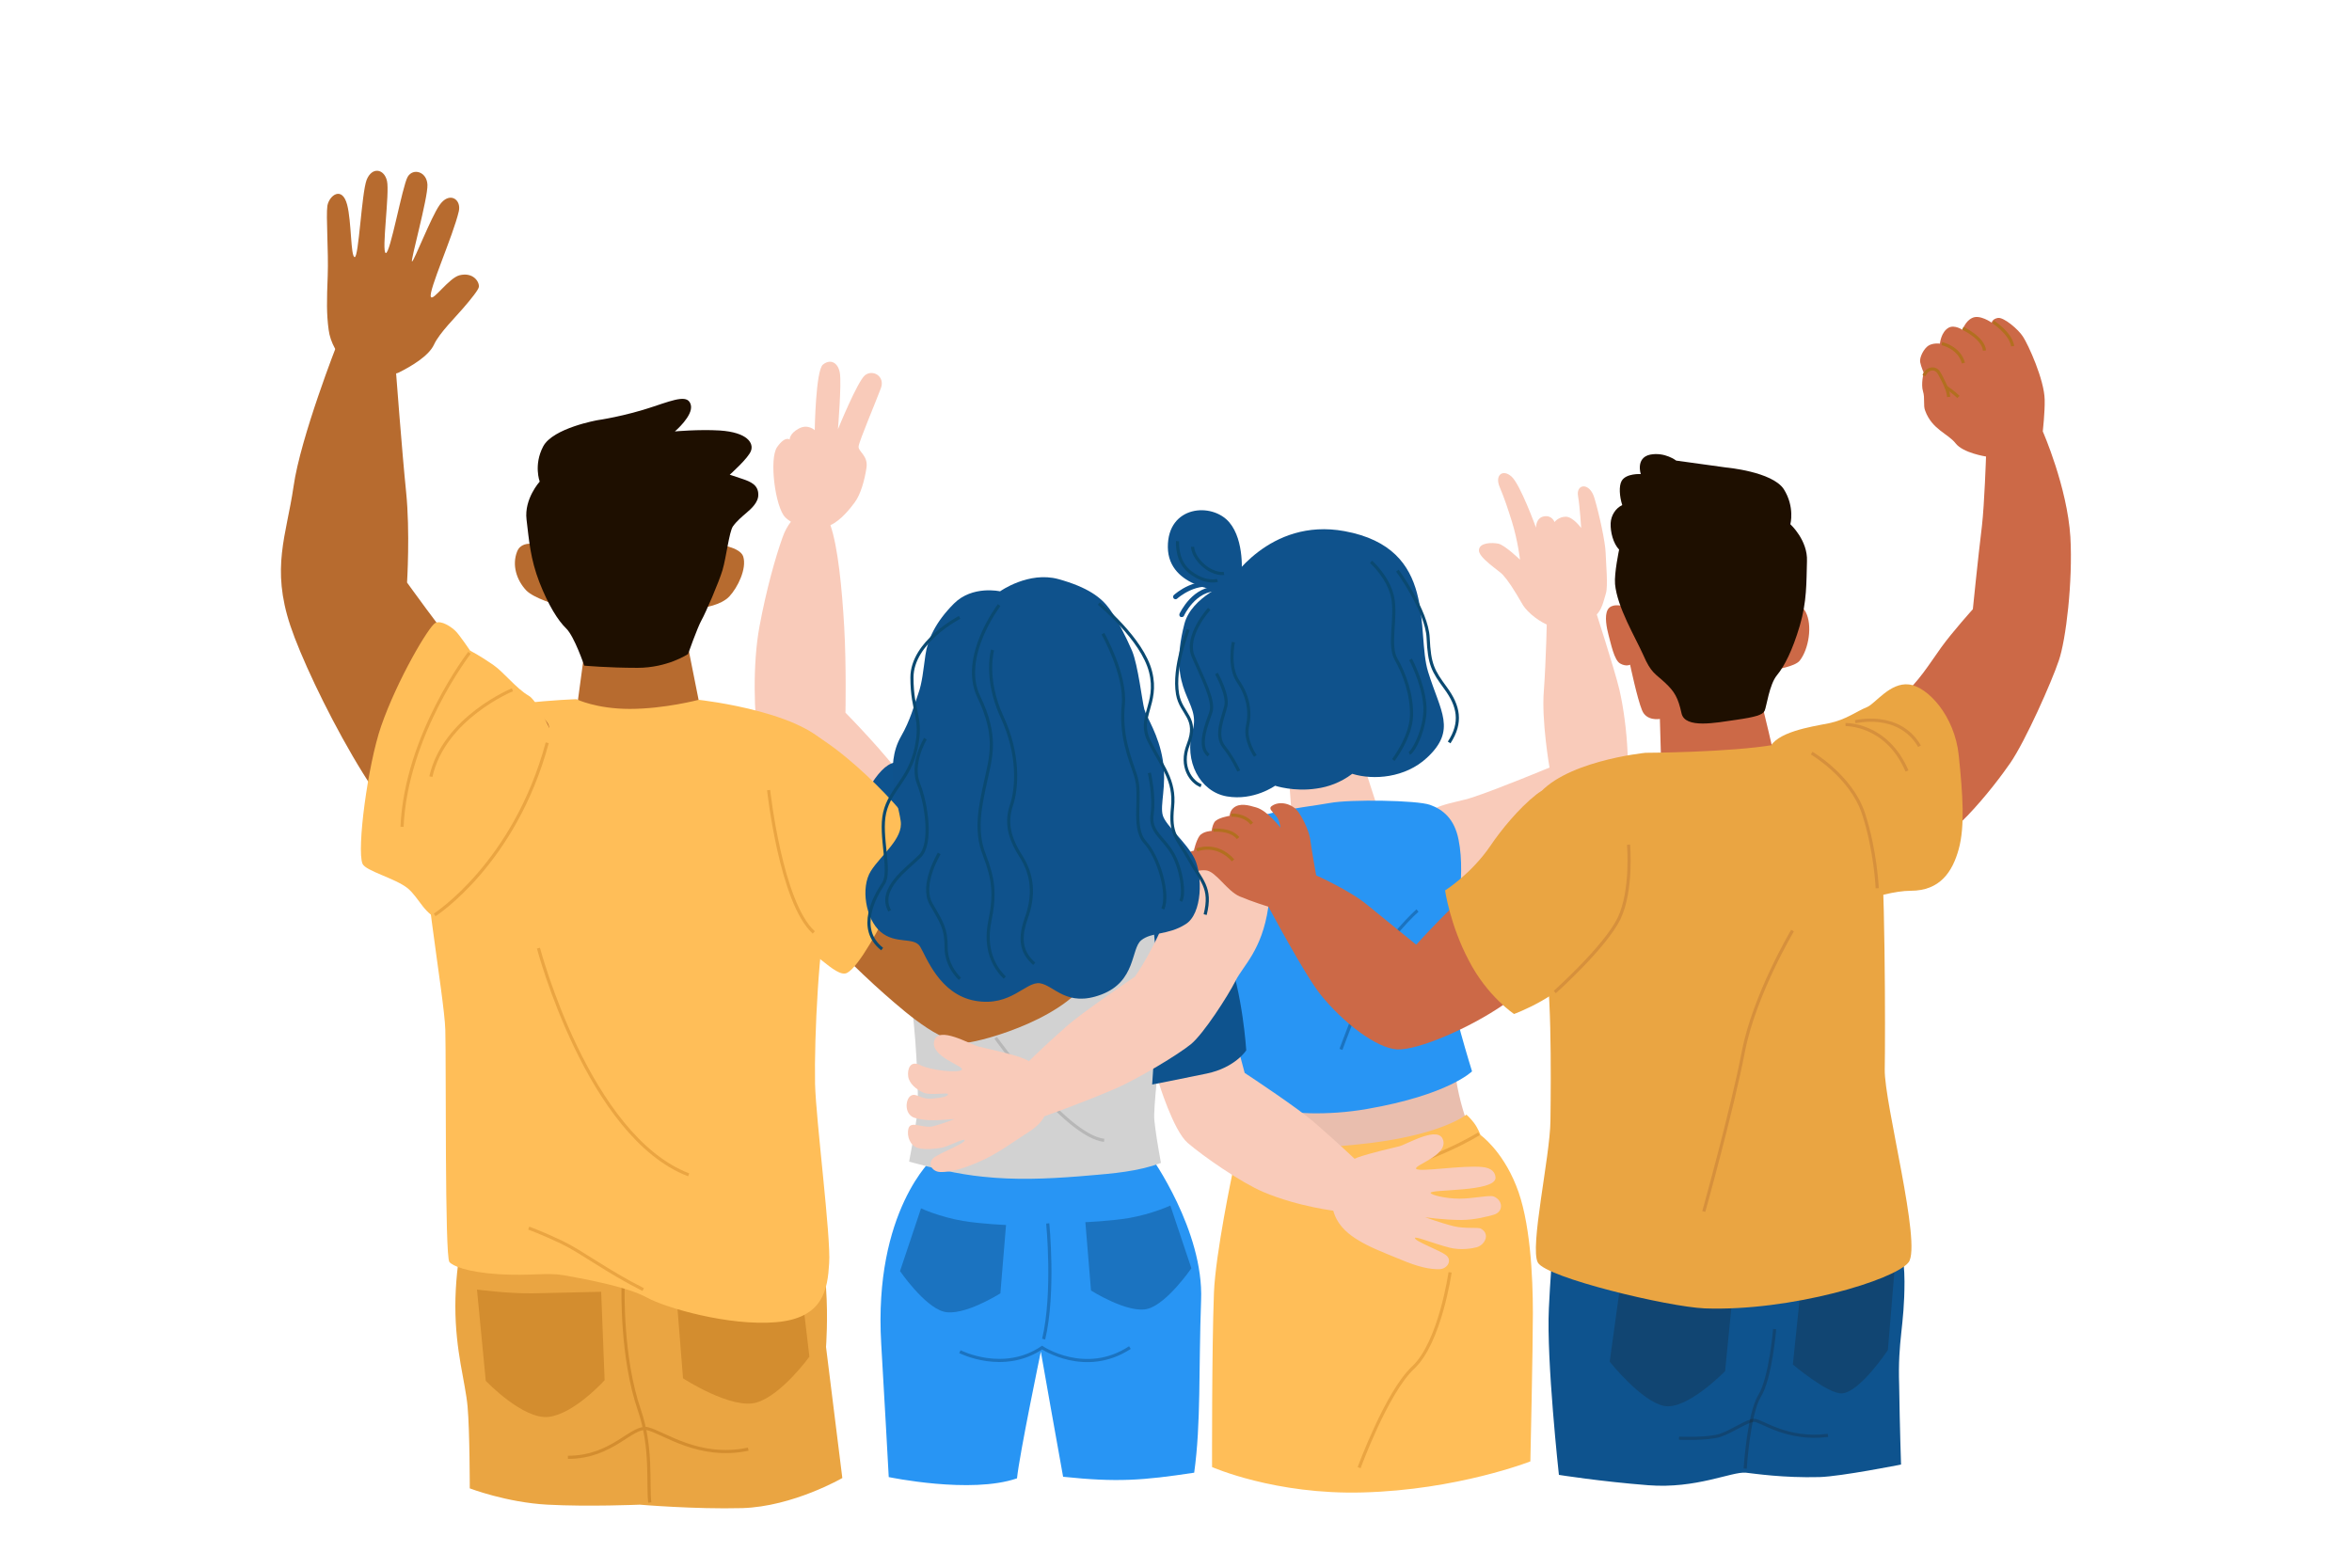 <?xml version="1.0" encoding="utf-8"?>
<!-- Generator: Adobe Illustrator 22.1.0, SVG Export Plug-In . SVG Version: 6.00 Build 0)  -->
<svg version="1.1" xmlns="http://www.w3.org/2000/svg" xmlns:xlink="http://www.w3.org/1999/xlink" x="0px" y="0px"
	 viewBox="0 0 750 500" style="enable-background:new 0 0 750 500;" xml:space="preserve">
<style type="text/css">
	.st0{fill:#2895F4;}
	.st1{opacity:0.5;fill:none;stroke:#0E538C;stroke-miterlimit:10;}
	.st2{opacity:0.5;fill:#0E538C;}
	.st3{fill:#D2D2D2;}
	.st4{fill:none;stroke:#B7B7B7;stroke-miterlimit:10;}
	.st5{fill:#E9BEAE;}
	.st6{fill:#F9CBBA;}
	.st7{fill:#0F528C;}
	.st8{fill:none;stroke:#0A4971;stroke-miterlimit:10;}
	.st9{fill:#FFBE58;}
	.st10{fill:none;stroke:#EAA542;stroke-miterlimit:10;}
	.st11{fill:#0E538E;}
	.st12{fill:#EAA542;}
	.st13{fill:#D38D2F;}
	.st14{fill:none;stroke:#D38D2F;stroke-miterlimit:10;}
	.st15{fill:#B76B2F;}
	.st16{fill:#1E0F00;}
	.st17{opacity:0.2;}
	.st18{opacity:0.2;fill:none;stroke:#1E0F00;stroke-miterlimit:10;}
	.st19{fill:#CC6947;}
	.st20{fill:none;stroke:#B26F1F;stroke-miterlimit:10;}
	.st21{fill:none;stroke:#D6903C;stroke-miterlimit:10;}
</style>
<g id="BACKGROUND">
</g>
<g id="OBJECTS">
	<path class="st0" d="M380.8,469.7c-16.5,2.5-24.6,3.1-41.8,1.3c-1.2-6.4-7.1-39.9-7.1-39.9s-6.8,32.6-7.6,40.4
		c-14.7,5.1-40.9-0.4-40.9-0.4s-1.7-31.1-2.4-42.5c-2.5-42.4,16.6-59.3,16.6-59.3s15.2-2.4,35.6-2.2c20.4,0.2,33.8,1.8,33.8,1.8
		s16.9,23.6,16,45.8C382.2,436.9,383,453.9,380.8,469.7z"/>
	<path class="st1" d="M306.1,431.1c0,0,13.8,7.1,26.2-1.3c0,0,13.8,9.3,28,0"/>
	<path class="st1" d="M334.1,390.2c0,0,2.2,22.2-1.3,36.9"/>
	<path class="st2" d="M346.1,389.8l1.8,21.8c0,0,12,7.6,18.2,5.8c6.2-1.8,13.8-12.9,13.8-12.9l-6.7-20c0,0-5.8,2.7-13.3,4
		C353.7,389.5,346.1,389.8,346.1,389.8z"/>
	<path class="st2" d="M320.8,390.7l-1.8,21.8c0,0-12,7.6-18.2,5.8c-6.2-1.8-13.8-12.9-13.8-12.9l6.7-20c0,0,5.8,2.7,13.3,4
		C313.2,390.4,320.8,390.7,320.8,390.7z"/>
	<path class="st3" d="M289.9,370.5c7.7,2.1,15.5,4,23.5,4.8c10.2,1.1,20.3,0.7,30.5-0.1c7.9-0.7,16.1-1.1,23.7-3.4
		c0.9-0.3,1.7-0.6,2.6-0.9c-0.9-4.9-1.7-9.7-2.1-13.6c-0.4-3.6,1.6-20.7,2.9-31.6c1.3-10.9,1.3-44-3.9-47.5
		c-5.2-3.5-17-4.7-20.1-5.2c-12.4-2.1-30.5-2-37.4-0.9c-6.5,1-16.1,5.3-18.7,11.3c-3.4,7.8-3,22.6-0.9,33.3
		c2.2,10.7,2.8,31.5,2.7,36.4C292.5,356.2,291.3,363,289.9,370.5z"/>
	<path class="st4" d="M317.5,331c0,0,22.2,31.3,34.6,32.7"/>
	<path class="st5" d="M396.2,336.7c23.7,5.9,49.1-0.3,67.5-4.9c-1,17.3,6.3,29.9,5.5,32.2c-0.7,2.2-22.6,13-37.5,13.9
		c-14.9,0.9-36.1-6.4-37.3-8.7C393.9,367.8,396.9,351.5,396.2,336.7z"/>
	<polygon class="st6" points="410.6,242.6 412,261.3 439,256.8 430.8,231.4 	"/>
	<path class="st7" d="M455.4,214.3c-4-12.8,3.4-39.4-26.7-44.9c-24.1-4.4-36.7,16.4-36.7,16.4s-12,4.5-14.3,13.1
		c-5.8,22.3,5.4,24.4,2.6,34.1c-2.8,9.7,2.3,19.5,10.9,21c8.6,1.5,15.4-3.4,15.4-3.4s6,2,13.2,0.9c3.7-0.5,7.7-1.9,11.4-4.7
		c6.8,2.1,16.9,1.3,23.8-5.1C464.6,232.8,459.3,227,455.4,214.3z"/>
	<g>
		<path class="st8" d="M378.9,200.8c0,0-4.9,12-3.4,20.6c1.1,6.4,6.8,7.5,3.4,16.1c-2.8,7.1,1.1,12,4.1,13.1"/>
		<path class="st8" d="M437.2,179.2c0,0,5.6,4.9,6.9,11.4c1.3,6.6-1.5,15.2,1.1,19.7c2.6,4.5,5.1,11.3,4.9,18
			c-0.2,6.8-5.8,14.1-5.8,14.1"/>
		<path class="st8" d="M449.8,210.3c0,0,3.8,7.1,4.5,14.1c0.8,6.9-3.4,15.2-4.9,15.9"/>
		<path class="st8" d="M385.6,194.2c0,0-7.9,8.6-5.1,15.2c2.8,6.6,6.9,14.1,5.6,17.8c-1.3,3.8-4.3,10.9-0.7,13.7"/>
		<path class="st8" d="M387.9,214.8c0,0,3.8,6.8,3,10.3c-0.8,3.6-3.6,9.4-0.6,13.1c3,3.8,4.7,7.7,4.7,7.7"/>
		<path class="st8" d="M393.3,204.8c0,0-1.7,7.8,1.5,12.5c3.3,4.8,4,9.8,3,14.3c-1,4.5,2.5,9.5,2.5,9.5"/>
	</g>
	<g>
		<g>
			<path class="st7" d="M390.7,188.6c0,0-18.2-0.8-18.3-14.1c-0.1-13.3,14.1-14.4,19.6-7.9c5,5.9,3.9,16.8,3.9,16.8L390.7,188.6z"/>
		</g>
		<g>
			<path class="st7" d="M389,188c-0.2,0.1-0.4,0-0.5,0c-6.4-3.1-13.1,2.9-13.1,2.9c-0.3,0.3-0.8,0.3-1.1,0c-0.3-0.3-0.3-0.8,0-1.1
				c0.3-0.3,7.5-6.7,14.8-3.2c0.4,0.2,0.5,0.6,0.3,1C389.3,187.8,389.2,187.9,389,188z"/>
		</g>
		<g>
			<path class="st7" d="M377,196.8c-0.2,0-0.4,0-0.5,0c-0.4-0.2-0.5-0.6-0.4-1c0.2-0.4,4.3-9.2,12.4-8.7c0.4,0,0.7,0.4,0.7,0.8
				c0,0.4-0.4,0.7-0.8,0.7c-7.1-0.4-10.9,7.8-10.9,7.9C377.4,196.6,377.2,196.8,377,196.8z"/>
		</g>
	</g>
	<path class="st8" d="M445.6,182c0,0,9.4,12.8,9.8,21.4c0.4,8.6,1.5,10.5,5.6,16.1c4.1,5.6,5.3,10.9,1.1,17.3"/>
	<g>
		<path class="st8" d="M375.5,172.6c0,0-0.6,6.6,4.3,10.1c4.9,3.6,8.4,2.4,8.4,2.4"/>
		<path class="st8" d="M380.3,174.4c0,0-0.1,2.8,3.4,5.9c3.5,3.1,6.6,2.6,6.6,2.6"/>
	</g>
	<g>
		<path class="st6" d="M500.3,195c-3.7,0.5-7,1.5-7,1.5s-0.3,14.3-1,23.8c-0.8,9.5,1.8,24.5,1.8,24.5s-16.3,6.8-24.5,9.5
			c-6.3,2.1-13.8,2-18.5,8.9c-4.7,6.9,0.5,32.4,12,30.6c11.5-1.7,18.5-6.8,31-15c13.9-9.1,18.8-15.1,22.7-21.6
			c3.9-6.5,2.1-26.4-0.4-37.2c-1.6-6.7-7.8-25.8-7.8-25.8S504,194.5,500.3,195z"/>
		<path class="st6" d="M494.9,199.9c4,1.4,12-2.1,13.9-3.6c2-1.6,2.6-4.8,3.3-7.1c0.7-2.3,0-9.6-0.1-12.9c-0.1-3.4-2-12.1-3.5-17.2
			c-1.5-5.5-6-4.8-5.3-0.9c0.6,3.5,1,10.2,1,10.2s-2.6-3.6-4.9-3.6c-2.3,0-3.6,1.7-3.6,1.7s-0.8-2.3-3.4-1.8
			c-2.6,0.5-2.5,3.6-2.5,3.6s-5-13.8-7.8-16.3c-2.8-2.5-5.4-0.5-3.8,3.3c1.6,3.8,2.6,6.9,3.9,11c1.9,6.1,2.6,12.2,2.6,12.2
			s-4.9-4.7-6.9-5.1c-2-0.4-6-0.4-6.2,2c-0.3,2.4,6.7,6.8,7.6,7.9c1.7,1.9,3.2,4.1,6.5,9.8C487.2,195.4,490.9,198.5,494.9,199.9z"/>
	</g>
	<g>
		<path class="st0" d="M462.3,313c0-5.9,2.5-19.1,3.1-25.4c0.5-6.5,1-13.4-0.3-19.8c-1.3-6.6-4.9-9.6-9.1-11.1
			c-4.2-1.5-25.5-1.8-31.9-0.6c-9.3,1.7-28.6,3.1-32.3,10.6c-3.7,7.4,0,35,1.2,50c0.8,10.3-2.4,33.6-2.4,33.6s19.3,7.9,45.3,3.4
			c26-4.5,33.5-12,33.5-12S462.3,318.9,462.3,313z"/>
		<path class="st1" d="M452,290.4c0,0-10.1,9-14.6,19.5c-4.5,10.5-9.8,24.8-9.8,24.8"/>
	</g>
	<path class="st9" d="M434.6,476c-28,0.8-48.1-8.1-48.1-8.1s-0.1-37.3,0.6-55.6c0.5-12.6,6-38.6,6-38.6s0-3.3,0.2-4.5
		c0.3-1.7,0.6-3.4,0.6-3.4s12.8,1.9,39.1-0.8c26.3-2.6,34.6-9.5,34.6-9.5s1.1,0.9,2.4,2.6c1.3,1.7,2.1,3.9,2.1,3.9s6.8,4.8,11.3,16
		c4.6,11.1,5.4,29.3,5.4,40.8c0,11.5-0.8,47.3-0.8,47.3S464.8,475.2,434.6,476z"/>
	<g>
		<path class="st10" d="M393,373.6c0,0,25.3,3.7,44.2,0.7c19-3,34.4-12.7,34.4-12.7"/>
		<path class="st10" d="M433.4,468.1c0,0,8.7-23.9,17.2-31.9c8.6-8,11.8-30.4,11.8-30.4"/>
	</g>
	<g>
		<path class="st6" d="M288.2,248.7c-5.2-7.8-18.6-21.4-18.6-21.4s0.3-15.1-0.4-27.3c-0.7-12.3-2-25.6-4.4-32.5
			c3.3-1.5,6.3-5.3,7.7-7.2c1.9-2.5,3.2-7.1,3.8-11.1c0.6-4-2.8-5.2-2.5-6.9c0.2-1.7,5.7-14.7,7.1-18.5c1.4-3.8-2.6-6.1-5.1-4.1
			c-2.4,2-8.6,17.2-8.6,17.2s1.2-14.6,0.6-18c-0.6-3.4-3.1-4.5-5.4-2.6c-2.3,1.9-2.6,20.9-2.6,20.9s-2.2-2.1-5.1-0.5
			c-3,1.6-2.9,3.5-2.9,3.5s-1.4-1.3-4,2.4c-2.6,3.7-0.6,19.2,2.6,22.4c0.6,0.6,1.2,1,1.8,1.4c-1,1.3-2,3-2.7,5.1
			c-2.2,6.1-5.2,16.8-7.3,28.2c-2.3,12.2-1.7,28.7-0.4,36.5c1.3,7.8,17.4,33.3,27,43.3c9.2,9.6,22.9,13.8,29.4,6.5
			C307.4,275.3,293.4,256.5,288.2,248.7z"/>
		<path class="st11" d="M289.5,315.3c0,0,4-14.3,7.2-22.2c3.9-9.8,14.4-20.9,14.4-20.9s-2.3-4-7.2-10.4
			c-3.2-4.2-12.6-15.1-14.8-17.2c-5-4.8-10.9,3-16.1,14.8c-4.5,10.2-5,29.8-5,29.8s3.8,8.4,10.3,15.7
			C281.9,309.2,289.5,315.3,289.5,315.3z"/>
	</g>
	<path class="st12" d="M236.7,481c-15.2,0.4-32.7-1.1-32.7-1.1s-16.3,0.7-29.4,0c-13.1-0.7-24.8-5.2-24.8-5.2s0-18.3-0.7-26.1
		c-0.7-7.8-3.9-17.6-3.9-32c0-14.4,3.3-28.3,5.7-35c2.4-6.7,105.2-8.4,108.6,2.9c0.6,2,3,14.6,3.9,26.2c0.7,9.7,0,18.9,0,18.9
		l5.2,41.8C268.6,471.4,252.9,480.5,236.7,481z"/>
	<path class="st13" d="M215.5,410.6l2.3,29c0,0,15.5,10.1,23.5,7.7c8-2.4,16.8-14.6,16.8-14.6l-3.3-27.9c0,0-11.8,2.3-21.5,4
		C225.3,410.3,215.5,410.6,215.5,410.6z"/>
	<path class="st13" d="M152.1,411.3l2.8,29.1c0,0,11.9,12.5,20.1,11.5c8.2-1,17.8-11.7,17.8-11.7l-1.1-28.2c0,0-11.9,0.3-21.8,0.5
		C161.9,412.6,152.1,411.3,152.1,411.3z"/>
	<path class="st14" d="M198.7,410.6c0,0-0.7,22.2,5.2,39.2c4.1,12,2.6,23.5,3.3,29.4"/>
	<path class="st14" d="M181.1,464.8c14.4,0,20.4-10.4,25.5-9.1c5.2,1.3,16.3,9.8,32,6.5"/>
	<path class="st15" d="M183.9,226.2l3.2-23.7l31.9,1.8l5.1,25.6c0,0-5.4,17.9-24.7,13.7C180.2,239.6,182.9,226.3,183.9,226.2z"/>
	<path class="st15" d="M237,177.5c-1-3.1-8.3-3.9-8.3-3.9l-4.5,20.2c0,0,5.7-0.7,8.4-3.6C235.2,187.4,238.2,181.4,237,177.5z"/>
	<path class="st15" d="M174.5,174.7c0,0-7.7-3.6-9.6,1.2c-1.7,4.3-0.2,9.1,2.9,12.4c2.4,2.5,9.7,4.6,9.7,4.6L174.5,174.7z"/>
	<path class="st16" d="M236.9,152.8c-1.2-0.4-4.2-1.4-4.2-1.4s6.1-5.4,6.8-7.7c0.8-2.3-1-5.8-10-6.4c-6.7-0.4-14.3,0.3-14.3,0.3
		s5.9-5,5.1-8.4c-0.8-3.3-4.6-2-11.7,0.4c-9.4,3.2-18,4.4-18,4.4s-14.3,2.5-17.4,8.4c-3.1,5.9-1.1,11.2-1.1,11.2s-5,5.5-4.2,12.1
		c0.8,6.6,1.2,12.5,4.1,20c2.9,7.4,5.9,12.2,8.6,14.8c2.6,2.6,5.7,11.8,5.7,11.8s7.4,0.7,17,0.7c9.6,0,16.1-4.4,16.1-4.4
		s3-8.5,4.3-10.8c1.3-2.3,5.5-12,6.7-16c1.2-4.1,2.1-12.1,3.3-13.9c1.2-1.7,3-3.2,4.4-4.4c1.4-1.2,3.8-3.3,3.7-5.8
		C241.8,154.6,239.2,153.6,236.9,152.8z"/>
	<g>
		<path class="st16" d="M179.7,152.7c0,0-4.5-10.8,7.4-11.8c15.7-1.3,25.7-3.9,25.7-3.9"/>
		<path class="st16" d="M183.2,154c0,0,1.3-7,13.1-4.8c11.8,2.2,31.3,2.2,31.3,2.2"/>
		<path class="st16" d="M188,155.3c0,0,6.1,2.2,17.8,4.8c11.8,2.6,19.2-0.4,19.2-0.4"/>
		<path class="st16" d="M179.3,158.3c0,0-7.4,5.2-4.8,16.3c2.6,11.1,7.8,18.1,7.8,18.1"/>
		<path class="st16" d="M182.8,161c0,0-5.2,9.1,0.4,18.3"/>
	</g>
	<path class="st9" d="M222.8,223.2c0,0,37.9,4.1,43.1,17.9c5.2,13.7,0.7,40.7-2,49.4c-2.7,8.7-4.3,40.1-4,55.2
		c0.3,11.7,5.1,48.9,4.5,57.2c-0.5,8.3-1.8,17.5-16.9,18.8c-15,1.3-35.3-4.6-41.1-7.8c-5.9-3.3-18.3-5.7-26.8-7.2
		c-5.5-0.9-10.1,0.3-20.6-0.3c-10.4-0.7-14.7-2.7-15.7-3.9c-1.5-1.9-1-62.9-1.3-74c-0.3-11.1-8.8-56.2-7-72.9
		c1-9.2,3.3-20.5,9.2-25.2c8.2-6.4,39.6-7.4,39.6-7.4s6.3,3.1,17,3.1C211.9,226.1,222.8,223.2,222.8,223.2z"/>
	<g>
		<path class="st15" d="M349.6,306.8c-3.9,15.7-32.1,24.2-40.2,25.6c-8.1,1.4-19.2-8.2-27.4-15.4c-8.2-7.2-21.3-20.4-21.3-20.4
			l20.5-38.6c0,0,8.6,8,16.5,16.5c8,8.5,19.3,20.8,19.3,20.8S353.5,291.1,349.6,306.8z"/>
		<path class="st9" d="M270.1,310.3c-3.7,1.9-11.9-9.4-19-10.5c-7.1-1.1-19.4-6.2-19.4-6.2s5.8-66.3,17.9-63.7
			c16.1,3.5,40.6,30.6,43.4,36.5c2,4.2-3.8,11-8,20.2C280.7,295.8,273.8,308.4,270.1,310.3z"/>
	</g>
	<g>
		<path class="st15" d="M174.5,230.4c-5.6-7.6-18.5-10.3-25.4-18.9c-9.4-11.9-19.3-25.7-19.3-25.7s1-16.2-0.3-28.9
			c-1.3-12.7-3.3-39.2-3.3-39.2l-18.6-8.2c0,0-11.8,30-14,45.7c-2.3,15.7-7.2,25.8-1,44.4c6.2,18.6,31.8,68.6,44.5,70.2
			C149.9,271.4,180.1,238.1,174.5,230.4z"/>
		<path class="st15" d="M152.7,91.5c0.2-1.6-1.8-4.8-6.2-3.7c-3.4,0.9-8.4,8.3-9.1,6.9c-0.9-1.8,7.1-19.5,8.9-27.3
			c0.9-3.9-3.1-6.5-6.2-1.9c-2.7,3.9-8,17.6-8.7,17.9c-0.7,0.3,5.1-20.3,4.9-24.5c-0.2-4.2-4.6-5.4-6.3-2.5
			c-1.7,2.9-5.6,24.8-7,24.3c-1.4-0.5,1.3-19.2,0.4-23c-0.9-3.9-4.8-4.6-6.5-0.3c-1.6,4.3-2.5,24.7-3.8,24.6
			c-1.3-0.1-1-11.4-2.4-16.7c-1.6-6.1-5.7-3-6.3,0.3c-0.5,3.3,0.4,14.6,0.1,22.4c-0.3,7.8-0.4,12,0.3,17.2c0.5,4,2.9,8.1,5.1,9.7
			c2.3,1.6,13.5,5.8,17.3,3.9c3.8-1.9,9.5-5.2,11.2-8.9c1.7-3.7,7.1-9,9.2-11.5C150.2,95.4,152.6,92.4,152.7,91.5z"/>
	</g>
	<path class="st9" d="M168.6,221.9c-4.1-2.4-7.9-7.5-11.4-9.9c-4.2-2.9-7.3-4.5-7.3-4.5s-3.3-4.9-4.6-6.2c-1.3-1.3-4.6-3.6-6.5-2.6
		c-2,1-12.1,18-17.3,33c-4.2,12.2-7.8,39.2-5.9,43.8c1,2.3,10.4,4.6,14.4,7.8c3.9,3.3,5.2,8.5,11.1,10.4c5.9,2,41.8-43.1,41.8-43.1
		S173.2,224.5,168.6,221.9z"/>
	<g>
		<path class="st10" d="M149.7,208.2c0,0-20.2,26.1-21.5,55.5"/>
		<path class="st10" d="M163.4,220c0,0-21.8,8.9-26,27.7"/>
		<path class="st10" d="M171.7,302.4c0,0,15.8,60,47.9,72.3"/>
		<path class="st10" d="M138.6,291.8c0,0,25.5-16.3,35.9-54.9"/>
		<path class="st10" d="M245.1,252c0,0,3.9,35.9,14.4,45.4"/>
		<path class="st10" d="M168.6,391.7c0,0,4.2,1.5,10.5,4.5c6.3,3,14.3,9.2,26,15.1"/>
	</g>
	<g>
		<path class="st6" d="M424.6,379.9c0.4-7.1,4.8-9.4,8.5-10.8c3.7-1.3,11.4-3.1,13.1-3.5c2.8-0.8,12.7-6.8,14-1.9
			c1.4,4.9-9.6,8-8.6,9.1c1.1,1.1,14.6-1.2,21-0.6c3.2,0.3,4.2,1.8,4.3,3.4c0.1,4.7-21.2,3.6-20.7,4.9c0.2,0.6,4.6,1.8,9.2,1.8
			c4.5,0,9.4-1.2,10.9-0.7c3,1.2,3.3,5-0.2,5.9c-1.5,0.4-5.8,1.6-10.1,1.6c-5.9,0-11.6-0.9-11.6-0.9s4.8,1.8,9.2,2.9
			c3.8,0.9,7.8,0.2,8.7,0.8c3,1.8,1.1,5.2-1.4,5.9c-1.1,0.3-5,1.1-8.8,0.1c-5-1.3-10.6-3.6-10.9-3.1c-0.4,1,8.1,4,10,5.6
			c1.9,1.6,0.4,4.3-2.2,4.4c-3.1,0.1-7-0.8-12.4-3.1c-5.4-2.2-9.8-3.9-13.4-6.1C426.5,391.6,424.2,386.9,424.6,379.9z"/>
		<path class="st6" d="M418.9,357.8c-5.1-4.4-19.7-14.1-22-15.6c-0.3-1.1-1.6-6-1.6-6s-5.3,3.6-11.2,5.2c-5.9,1.6-14.7,3.6-14.7,3.6
			s4.7,15.5,9.3,19.5c5,4.3,16.9,12.6,24.2,15.7c11.4,4.8,23.5,6.1,23.5,6.1l6-16.3C432.4,370,426.5,364.4,418.9,357.8z"/>
		<path class="st11" d="M391.3,303.8c-3.3-8.8-8.7-17.9-13.5-21.7c-4.8-3.8-12.2-4.6-12.2-4.6s3.5,26.7,3.5,35.1s-1.7,33.3-1.7,33.3
			s8.3-1.6,17.4-3.5c9.1-1.9,12.6-7.4,12.6-7.4S396.3,316.9,391.3,303.8z"/>
	</g>
	<g>
		<path class="st6" d="M394.5,263.5c-5.1-0.4-16.4,11-21.4,25.6c-4.5,13-11.2,22.4-11.2,22.4s-16.6,11.2-22,16
			c-7.6,6.7-13.3,12.4-13.3,12.4l6.2,16.2c0,0,11.5-4,22.9-8.9c7.3-3.2,20.1-10.9,24.1-14.2c4-3.3,11.8-15.4,14.2-20.2
			c2.4-4.8,8.4-9.7,10.4-23.3C406.5,276.1,399.7,263.9,394.5,263.5z"/>
		<path class="st6" d="M334,348.1c-0.5-7.2-5-9.6-8.7-10.9c-3.7-1.3-11.6-3-13.2-3.4c-2.8-0.7-12.9-6.8-14.2-1.8
			c-1.3,5.1,9.8,8,8.8,9.2c-1,1.1-10,0.2-13.2-1.5c-3.3-1.6-4.2,1.3-3.9,3.6c0.3,2.3,2.6,4.2,4.9,5.2c2.3,1,8.1-0.2,7.8,0.5
			c-0.2,0.7-1.6,1.1-5.2,1.4c-3.6,0.3-4.9-2-6.7-0.9c-1.8,1.2-2.1,6.2,1.5,7.1c1.5,0.4,3.3,0.7,5.6,0.7c2.3,0,6.9-0.4,6.9-0.4
			s-3.7,1.5-6.8,2.3c-3.1,0.8-7.2-1.9-7.9,0.7c-0.7,2.6,0.7,5.6,2.9,6.2c2.3,0.7,5.6,0.3,7.5,0c2-0.3,7.2-3.1,7.5-2.5
			c0.5,1-8.1,4.1-10,5.8c-1.9,1.7-0.4,4.3,2.2,4.4c3.1,0.1,7-0.9,12.5-3.3c5.4-2.3,10.8-6.3,14.4-8.6
			C333.2,357.9,334.4,355.3,334,348.1z"/>
	</g>
	<path class="st11" d="M607.3,408.7c0-14.6-6.3-31.9-6.3-31.9s-100.8-7.4-103.7,3.5c-1,3.8-2.6,20.3-3.4,37
		c-0.8,16.7,3.2,53.1,3.2,53.1s13.2,2.1,28.5,3.3c15.3,1.2,26.6-4.4,31.1-4c2.8,0.3,11.9,1.7,23.5,1.4c6.9-0.2,26-4,26-4
		s-0.4-11.5-0.6-25.2C605.1,427.1,607.3,423.3,607.3,408.7z"/>
	<g class="st17">
		<path class="st16" d="M536.5,410.8c-8.9-0.8-19.7-1.9-19.7-1.9l-3.5,25.4c0,0,10,12.6,17.3,14.1c7.3,1.5,19.5-11.1,19.5-11.1
			l2.6-26.3C552.8,411,543.8,411.4,536.5,410.8z"/>
		<path class="st16" d="M604.2,404.3l-2.2,26.3c0,0-8.9,13.4-14.6,13.8c-4.5,0.3-15.7-9.2-15.7-9.2l2.4-23.1c0,0,9-2.2,15-3.5
			C595.1,407.4,604.2,404.3,604.2,404.3z"/>
	</g>
	<path class="st18" d="M565.9,423.9c0,0-1.3,15.7-4.8,21.3c-3.5,5.7-4.6,23.2-4.6,23.2"/>
	<path class="st18" d="M535.4,458.7c0,0,9.1,0.4,13.1-0.9c3.9-1.3,8.7-4.8,10.9-4.8c2.2,0,10.4,6.5,23.5,4.8"/>
	<g>
		<path class="st19" d="M660.2,171.3c-1-16-8.8-33.7-8.8-33.7s0.7-6.3,0.6-10.1c-0.1-6.4-5.3-17.7-6.9-20.1c-1.5-2.4-6.2-6.3-8-6
			c-1.8,0.3-2,1.5-2,1.5s-3.8-2.7-6.2-1.5c-2.2,1-3.1,3.8-3.1,3.8s-2.5-1.7-4.4-0.7c-2.5,1.4-2.8,5.1-2.8,5.1s-2.1-0.3-3.6,0.6
			c-1.5,0.9-3,3.8-2.7,5.3c0.3,1.5,1.1,3.3,1.1,3.3s-0.9,3.8-0.2,6c0.7,2.2,0,4.5,0.7,6.2c2.2,6,7.3,7.3,9.7,10.4
			c2.4,3.1,9.7,4.2,9.7,4.2s-0.5,15.1-1.3,22.1c-1.3,10.6-2.9,26.6-2.9,26.6s-6.5,7.2-10.1,12.2c-3.6,5-7.4,11.3-12.5,15.4
			c-9.8,8-24.5,8.7-20.1,28.8c2.3,10.4,12.7,21.2,23.2,21c10.5-0.2,26.5-21.2,31.4-28.3c4.9-7.1,13.3-26.1,15.5-32.7
			C658.8,204.1,661,185.3,660.2,171.3z"/>
		<g>
			<path class="st20" d="M619.2,109.6c0,0,5.5,1.1,6.9,6.2"/>
			<path class="st20" d="M625.9,104.7c0,0,6.6,3.1,6.9,7.1"/>
			<path class="st20" d="M635.6,102.7c0,0,5.5,3.5,6.2,7.7"/>
			<path class="st20" d="M624.5,126.6c0,0-1.5-1.5-4.2-3.3"/>
			<path class="st20" d="M621.4,126.6c-0.2-1.8-0.7-2.9-1.3-4.2c-0.7-1.3-1.4-3.1-2.2-4c-0.9-0.9-2-0.9-2.9-0.4
				c-0.9,0.4-1.5,1.8-1.5,1.8"/>
		</g>
	</g>
	<path class="st12" d="M564.2,238.8c2-5.3,13.2-7,18.9-8.1c5.7-1.2,8.6-3.7,12.3-5.2c2.6-1.1,7.3-7.9,13.3-7.2
		c6,0.7,14.6,10,15.9,22.6c1.3,12.6,2,22.6,0,29.9c-2,7.3-6,13.3-15.3,13.3c-9.8,0-27.7,7.7-27.7,7.7S562.2,244.1,564.2,238.8z"/>
	<path class="st19" d="M566.3,213.5c0,0,6.1-0.9,7.6-2.8c2.9-3.7,4.1-11.3,1.9-15.5c-2.4-4.7-9.8-0.4-9.8-0.4s-39.2-25.8-44.7-23.4
		c-5.6,2.5-6,10.1-5.9,13.5c0.1,3.3,1.6,8.3,1.6,8.3s-3.1-0.8-4.3,1.2c-1.2,2-0.3,6.1,0.2,8c0.8,2.9,1.8,8.1,3.7,9.2
		c1.9,1.1,3.2,0.4,3.2,0.4s2.3,10.9,3.8,14.5c1.4,3.6,5.7,2.8,5.7,2.8l0.5,17.6l36.8-1.1c0.1-1.8-5.3-23.4-5.3-23.4L566.3,213.5z"/>
	<path class="st16" d="M570.9,167.2c0,0,1.5-5.5-2.1-11.2c-3.7-5.6-18.4-6.9-18.4-6.9l-15.9-2.2c0,0-3.6-2.8-8.3-1.9
		c-4.7,1-3,6.2-3,6.2s-4.7-0.3-6.1,2.2c-0.9,1.6-0.7,4.9,0.2,7.7c-2,0.9-3.6,3.2-3.7,5.8c-0.1,2.8,0.8,6.4,2.7,8.4
		c0,0-1.6,7.5-1.3,11c0.7,7.4,6.4,16.8,9,22.6c2.5,5.8,3.8,5.9,6.9,8.8c3.1,2.9,4.2,4.8,5.3,9.8c1.1,5,11,3,17.3,2.1
		c6.3-0.9,8.6-1.6,9.2-2.9c0.6-1.3,1.5-8.4,3.9-11.3c2.4-2.9,5-8,7.3-15.8c2.3-7.8,2.1-13.8,2.3-20.6
		C576.5,172.3,570.9,167.2,570.9,167.2z"/>
	<g>
		<path class="st16" d="M561.1,177.9c0,0,1.7,7-0.4,16.1c-2.2,9.1-3.5,19.6-3.5,19.6"/>
		<path class="st16" d="M565.9,172.7c0,0,7,6.1,3.9,17.4c-3,11.3-7,20.5-7,20.5"/>
		<path class="st16" d="M527.2,172.3c0,0,7.4,2.2,15.2,0c7.8-2.2,14.4-0.9,14.4-0.9"/>
		<path class="st16" d="M525,156.2c0,0,14.4,5.2,22.2,4.4c7.8-0.9,13.5,8.7,13.5,8.7"/>
		<path class="st16" d="M531.1,148.3c0,0,5.7,3,14.4,3.9c8.7,0.9,17.9,2.2,20,7.8c2.2,5.7,0.4,8.3,0.4,8.3"/>
	</g>
	<g>
		<path class="st19" d="M376.3,278.6c1.3,1.3,4.5-1.4,8.3-1c3.1,0.3,6.7,6.6,10.7,8.3c4,1.7,9.2,3.3,9.2,3.3s11.3,21.3,16.5,27.9
			c7.3,9.1,17.9,17.2,24.5,17.6c6.6,0.3,23-6.7,34-14.3c11.1-7.5,23.4-20.4,23.4-20.4l-12.4-31.9c0,0-10.6,7.1-19,13.7
			c-8.1,6.4-19.9,19.5-19.9,19.5s-9.9-8-15.5-12.6c-5.6-4.7-16.4-9.5-16.4-9.5s-1.5-8.4-1.8-10.8c-0.2-2.4-1.8-6.4-3.8-9.3
			c-2-2.9-6.2-3.8-8.6-2c-1.4,1,1.2,2.3,2.1,4.2c0.6,1.3,0.7,2.7,0.7,2.7s-4.1-5.5-7.8-6.5c-2.4-0.7-5.2-1.5-7.2,0.2
			c-1.1,0.9-1.2,2.5-1.2,2.5s-4,0.6-4.9,2.1c-0.8,1.5-0.8,2.7-0.8,2.7s-2.8,0.1-3.9,1.6c-1.1,1.5-1.8,4.7-1.8,4.7s-2.7,0.6-4,2.1
			C374.8,275.6,375,277.4,376.3,278.6z"/>
		<g>
			<path class="st20" d="M381.6,271.1c0,0,6.2-2.7,11.6,3.3"/>
			<path class="st20" d="M386.9,264.8c0,0,5.4-0.6,7.9,2.5"/>
			<path class="st20" d="M392.6,260c0,0,4-0.4,6.6,2.7"/>
		</g>
	</g>
	<path class="st12" d="M524.7,240.1c0,0-27.2,2.7-35.1,14.6c-7.9,11.9-0.2,39.6,2.5,48.1c2.7,8.5,2.5,39.9,2.3,54.7
		c-0.1,11.3-6.7,40.5-4,45.2c2.7,4.8,41.4,14.1,53.2,14.6c27.5,1,60.7-9.1,65-14.7c4.3-5.6-7.8-50.8-7.6-61.5
		c0.2-10.8,0.2-63.9-1.8-80.1c-1.9-16.2-7.2-28.1-33.2-23.5C551.7,240,524.7,240.1,524.7,240.1z"/>
	<path class="st12" d="M499.7,249.2c0,0-6.3,1.4-9.8,4.2c-5.6,4.4-11.3,11.4-14.6,16.3c-6.1,9-14.5,14.3-14.5,14.3
		s1.6,11.1,7.6,22.4c5.9,11.4,14.4,17,14.4,17s16.1-5.8,22.3-16.1c6.7-11.2,9.1-25.1,9.1-25.1L499.7,249.2z"/>
	<g>
		<path class="st21" d="M577.7,240.2c0,0,12.6,7.4,16.5,19.2c3.9,11.8,4.4,23.9,4.4,23.9"/>
		<path class="st21" d="M591.6,230.2c0,0,13.9-3.5,20.5,7.8"/>
		<path class="st21" d="M588.5,231.1c0,0,13.1-0.4,19.6,14.8"/>
		<path class="st21" d="M519.3,269.4c0,0,1.3,14.4-3,23.5c-4.4,9.1-20.5,23.5-20.5,23.5"/>
		<path class="st21" d="M571.6,296.8c0,0-12.2,20.5-15.7,38.7c-3.5,18.3-12.6,50.9-12.6,50.9"/>
	</g>
	<path class="st7" d="M380.9,273.8c-2.6-5.2-9.1-10.4-10.1-13.7c-1-3.3,1.3-9.5,0-17.6c-1.3-8.2-5.2-13.7-5.9-16.3
		c-0.7-2.6-2-14-3.9-18.6c-2-4.6-4.6-9.8-7.2-13.4c-2.6-3.6-6.9-6.9-16.3-9.5c-9.5-2.6-18.6,3.9-18.6,3.9s-8.8-2-14.7,3.9
		c-5.9,5.9-8.4,11.5-9.1,16.4c-0.7,4.8-1,8.8-2.3,12.4c-1.3,3.6-2.5,8.4-5.5,13.6c-5.4,9.4-0.9,21.1-0.1,26.9
		c0.9,5.7-6.2,10.8-9.5,16c-3.3,5.2-1.7,15.3,3.1,19.4c4.8,4.1,10.6,1.5,12.6,4.7c2,3.3,6.2,15.3,17.6,17.3c11.4,2,16-6.2,20.6-5.6
		c4.6,0.7,8.5,7.8,19.6,3.6c11.1-4.2,9.4-14.6,12.7-17.3c3.3-2.7,8.6-1.6,14.1-5.1C383.5,291.5,383.5,279.1,380.9,273.8z"/>
	<g>
		<path class="st8" d="M351.7,202.1c0,0,7.4,13.1,6.5,22.6c-0.9,9.6,1.7,16.1,3.9,22.6c2.2,6.5-1.3,16.5,3,21.3
			c4.4,4.8,7.8,16.5,5.7,21.3"/>
		<path class="st8" d="M366.5,246.5c0,0,1.7,7.4,0.9,13.1c-0.9,5.7,3.5,7.4,6.5,12.6c3,5.2,3.9,13.1,2.6,15.2"/>
		<path class="st8" d="M295.1,235.6c0,0-4.8,7.8-2.2,14.4c2.6,6.5,4.4,19.2,0.4,23.1c-3.9,3.9-13.5,10.4-9.6,17.4"/>
		<path class="st8" d="M299.5,272.2c0,0-6.1,10-2.6,16.1c3.5,6.1,4.8,7.8,4.8,13.9s4.4,10,4.4,10"/>
		<path class="st8" d="M318.6,193c0,0-12.6,16.5-6.5,29.2c6.1,12.6,3.9,19.2,2.2,27c-1.7,7.8-3.5,15.7-0.4,23.5
			c3,7.8,3.5,12.6,1.7,21.3c-1.7,8.7,1.3,14.4,4.8,17.8"/>
		<path class="st8" d="M316.5,207.3c0,0-2.6,9.1,3,21.3c5.7,12.2,4.8,23.1,3,28.3c-1.7,5.2-0.9,10,3,16.1c3.9,6.1,4.4,12.6,1.7,20
			c-2.6,7.4-0.9,11.3,2.6,14.4"/>
	</g>
	<path class="st8" d="M350.4,192.5c0,0,13.9,11.3,16.5,21.8c2.6,10.4-4.4,14.4-0.4,22.2c3.9,7.8,8.3,12.2,7.4,20.9
		c-0.9,8.7,1.3,9.6,5.2,16.5c3.9,7,7.4,9.1,5.2,17.8"/>
	<path class="st8" d="M306,196.9c0,0-15.2,7.8-15.2,19.2c0,11.3,3.5,12.6,1.3,22.6c-2.2,10-8.3,13.1-10,20.5
		c-1.7,7.4,2.2,18.7-0.4,22.6c-2.6,3.9-8.7,14.4-0.4,20.9"/>
</g>
</svg>
